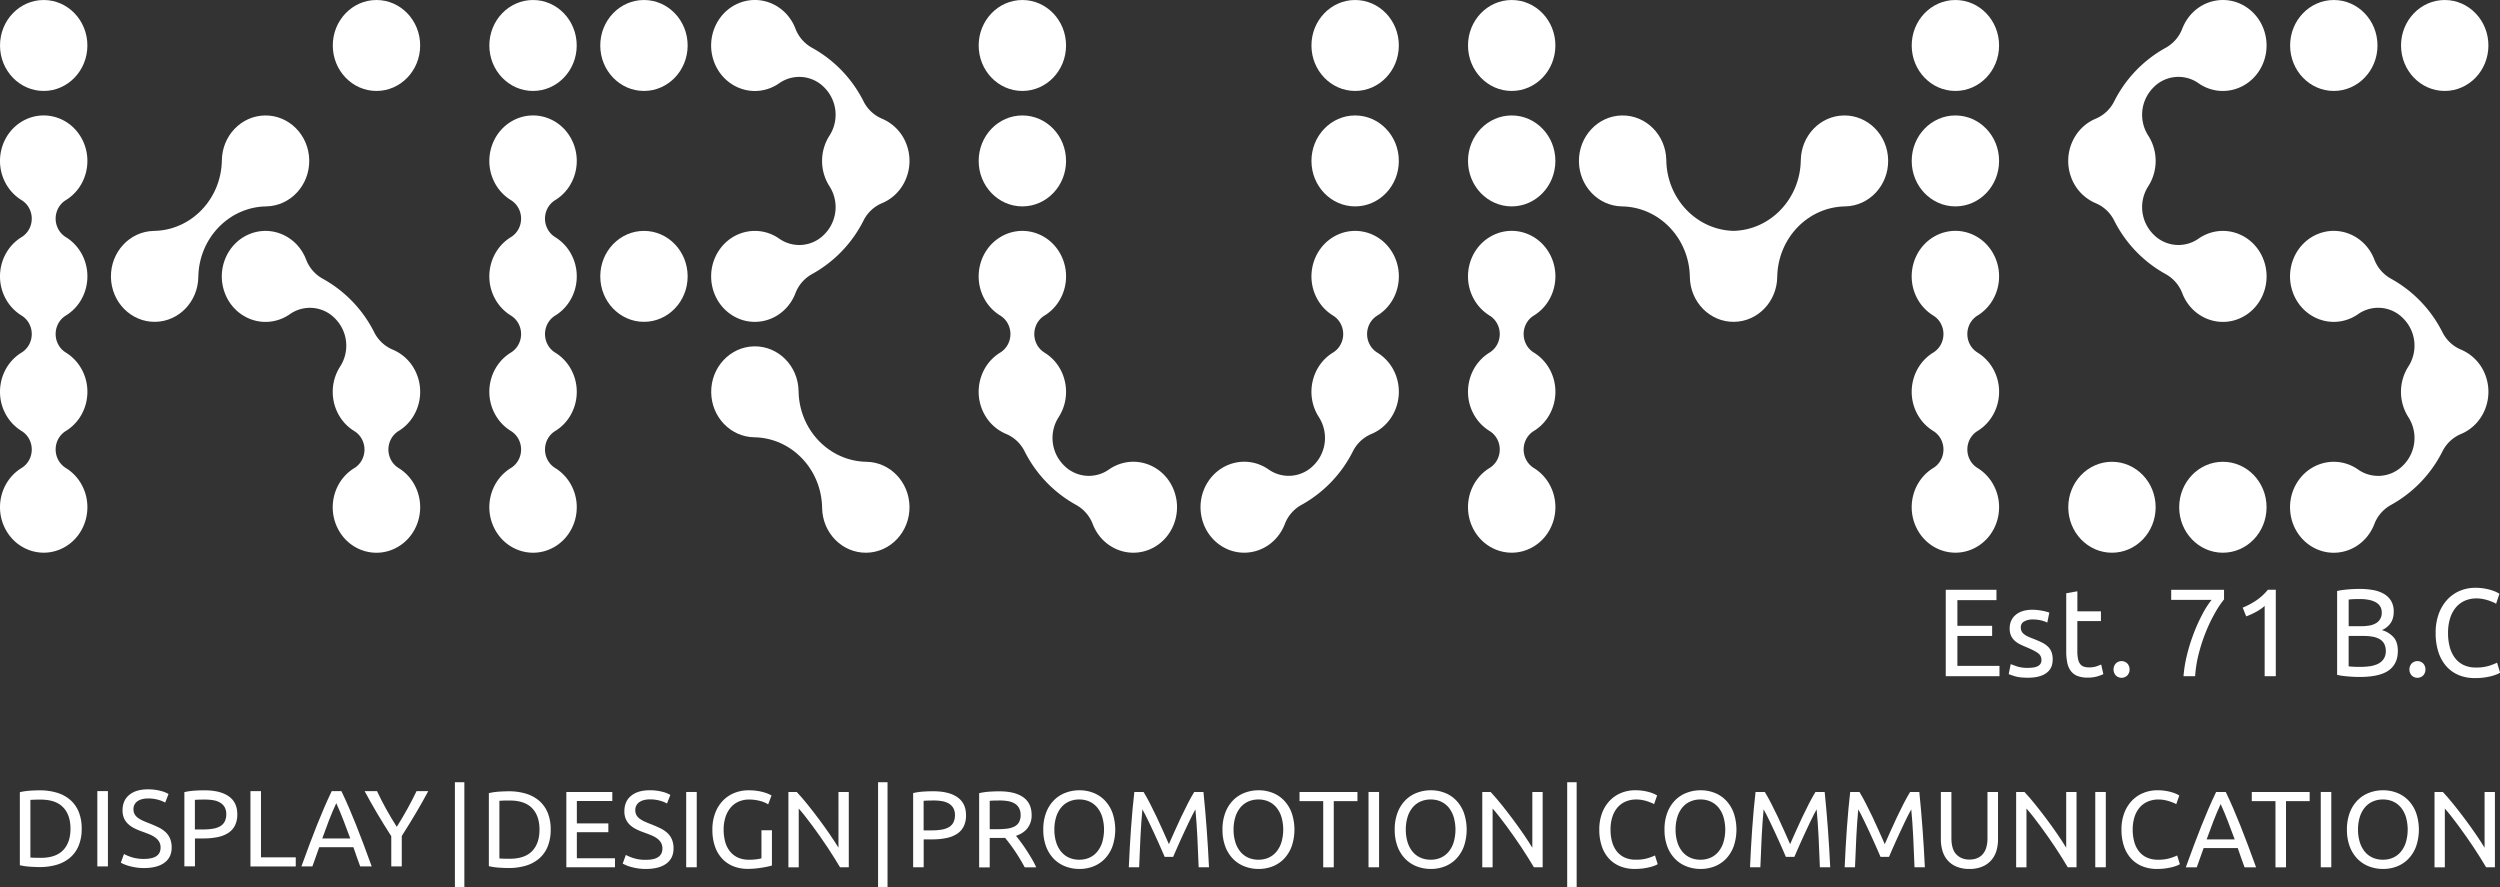 <svg id="Layer_1" data-name="Layer 1" xmlns="http://www.w3.org/2000/svg" viewBox="0 0 3001.48 1065.44"><rect x="0" y="0" width="3001.48" height="1065.44" fill="#333333" stroke="none"/><defs><style>.cls-1{fill:#fff;}</style></defs><title>KRUMS Logo Final Black</title><path class="cls-1" d="M2288.11,216.78c-28.35.45-51.23,24.26-51.66,53.76-0.67,46.24-36.3,83.68-80.73,84.82-44.42-1.14-80.06-38.58-80.73-84.82-0.44-30.15-24.27-54.21-53.24-53.76s-52.09,25.26-51.66,55.41c0.43,29.5,23.31,53.31,51.66,53.76,44.74,0.7,80.84,38.28,81.52,84.84,0.44,30.15,24.27,54.21,53.24,53.76,28.35-.45,51.23-24.26,51.66-53.76,0.68-46.56,36.78-84.14,81.52-84.84,29-.46,52.09-25.26,51.66-55.41S2317.07,216.32,2288.11,216.78Z" transform="translate(-74.44 -78.16)"/><path class="cls-1" d="M553,595.63c25-15.27,33.34-48.72,18.66-74.72a53.11,53.11,0,0,0-25.76-23,43.79,43.79,0,0,1-22.16-20.78,150.6,150.6,0,0,0-61.82-64.34,44.31,44.31,0,0,1-20-23.06c-10.75-28-41.28-41.62-68.18-30.43s-40,43-29.24,71,41.28,41.62,68.18,30.43a51.75,51.75,0,0,0,9.78-5.38,41.87,41.87,0,0,1,54.4,5.36l0.83,0.86a46.27,46.27,0,0,1,5.15,56.62c-16.16,25-9.76,58.94,14.28,75.76l2.69,1.76a25.3,25.3,0,0,1,8.81,9.17c6.93,12.28,3,28.07-8.81,35.28-25,15.27-33.34,48.72-18.66,74.72S528,749.5,553,734.23s33.34-48.72,18.66-74.72A53.57,53.57,0,0,0,553,640.09a25.3,25.3,0,0,1-8.81-9.17C537.26,618.64,541.2,602.84,553,595.63Z" transform="translate(-74.44 -78.16)"/><path class="cls-1" d="M1728,501.49a25.29,25.29,0,0,1-8.81-9.17c-6.93-12.28-3-28.07,8.81-35.28,25-15.27,33.33-48.72,18.66-74.72s-46.82-34.69-71.8-19.42-33.34,48.72-18.66,74.72A53.58,53.58,0,0,0,1674.85,457a25.3,25.3,0,0,1,8.81,9.17c6.93,12.28,3,28.07-8.81,35.28-25,15.27-33.34,48.72-18.66,74.72l1.69,2.8a46.27,46.27,0,0,1-5.15,56.62l-0.83.86a41.87,41.87,0,0,1-54.4,5.36c-24-16.82-56.64-10.16-72.79,14.86s-9.76,58.94,14.28,75.76,56.64,10.16,72.79-14.86a55.4,55.4,0,0,0,5.17-10.18,44.31,44.31,0,0,1,20-23.06A150.6,150.6,0,0,0,1698.73,620a43.78,43.78,0,0,1,22.16-20.78c26.9-11.19,40-43,29.24-71A54,54,0,0,0,1728,501.49Z" transform="translate(-74.44 -78.16)"/><path class="cls-1" d="M1415.59,636.47a51.79,51.79,0,0,0-9.79,5.38,41.87,41.87,0,0,1-54.4-5.36l-0.83-.86a46.27,46.27,0,0,1-5.15-56.62c16.16-25,9.76-58.94-14.28-75.76l-2.69-1.76a25.29,25.29,0,0,1-8.81-9.17c-6.93-12.28-3-28.07,8.81-35.28,25-15.27,33.33-48.72,18.66-74.72s-46.82-34.69-71.8-19.42-33.34,48.72-18.66,74.72A53.58,53.58,0,0,0,1275.32,457a25.3,25.3,0,0,1,8.81,9.17c6.93,12.28,3,28.07-8.81,35.28-25,15.27-33.34,48.72-18.66,74.72a53.11,53.11,0,0,0,25.76,23A43.79,43.79,0,0,1,1304.57,620a150.6,150.6,0,0,0,61.82,64.34,44.31,44.31,0,0,1,20,23.06c10.75,28,41.28,41.62,68.18,30.43s40-43,29.24-71S1442.49,625.28,1415.59,636.47Z" transform="translate(-74.44 -78.16)"/><path class="cls-1" d="M2448.64,457c25-15.27,33.34-48.72,18.66-74.72s-46.82-34.69-71.8-19.42-33.34,48.72-18.66,74.72A53.57,53.57,0,0,0,2395.51,457a25.3,25.3,0,0,1,8.81,9.17c6.93,12.28,3,28.07-8.81,35.28-25,15.27-33.34,48.72-18.66,74.72a53.57,53.57,0,0,0,18.66,19.42,25.3,25.3,0,0,1,8.81,9.17c6.93,12.28,3,28.07-8.81,35.28-25,15.27-33.34,48.72-18.66,74.72s46.82,34.69,71.8,19.42,33.34-48.72,18.66-74.72a53.57,53.57,0,0,0-18.66-19.42,25.3,25.3,0,0,1-8.81-9.17c-6.93-12.28-3-28.07,8.81-35.28,25-15.27,33.34-48.72,18.66-74.72a53.58,53.58,0,0,0-18.66-19.42,25.3,25.3,0,0,1-8.81-9.17C2432.9,480,2436.85,464.24,2448.64,457Z" transform="translate(-74.44 -78.16)"/><path class="cls-1" d="M1915.94,457c25-15.27,33.34-48.72,18.66-74.72s-46.82-34.69-71.8-19.42-33.34,48.72-18.66,74.72A53.57,53.57,0,0,0,1862.81,457a25.3,25.3,0,0,1,8.81,9.17c6.93,12.28,3,28.07-8.81,35.28-25,15.27-33.34,48.72-18.66,74.72a53.56,53.56,0,0,0,18.66,19.42,25.3,25.3,0,0,1,8.81,9.17c6.93,12.28,3,28.07-8.81,35.28-25,15.27-33.34,48.72-18.66,74.72s46.82,34.69,71.8,19.42,33.34-48.72,18.66-74.72a53.57,53.57,0,0,0-18.66-19.42,25.31,25.31,0,0,1-8.81-9.17c-6.93-12.28-3-28.07,8.81-35.28,25-15.27,33.34-48.72,18.66-74.72a53.57,53.57,0,0,0-18.66-19.42,25.31,25.31,0,0,1-8.81-9.17C1900.2,480,1904.14,464.24,1915.94,457Z" transform="translate(-74.44 -78.16)"/><path class="cls-1" d="M153.47,318.44c25-15.27,33.33-48.72,18.66-74.72s-46.82-34.69-71.8-19.42S67,273,81.68,299a53.57,53.57,0,0,0,18.66,19.42,25.29,25.29,0,0,1,8.81,9.17c6.93,12.28,3,28.07-8.81,35.28-25,15.27-33.34,48.72-18.66,74.72A53.58,53.58,0,0,0,100.34,457a25.29,25.29,0,0,1,8.81,9.17c6.93,12.28,3,28.07-8.81,35.28-25,15.27-33.34,48.72-18.66,74.72a53.57,53.57,0,0,0,18.66,19.42,25.3,25.3,0,0,1,8.81,9.17c6.93,12.28,3,28.07-8.81,35.28-25,15.27-33.34,48.72-18.66,74.72s46.82,34.69,71.8,19.42,33.33-48.72,18.66-74.72a53.57,53.57,0,0,0-18.66-19.42,25.3,25.3,0,0,1-8.81-9.17c-6.93-12.28-3-28.07,8.81-35.28,25-15.27,33.33-48.72,18.66-74.72a53.58,53.58,0,0,0-18.66-19.42,25.29,25.29,0,0,1-8.81-9.17c-6.93-12.28-3-28.07,8.81-35.28,25-15.27,33.33-48.72,18.66-74.72a53.58,53.58,0,0,0-18.66-19.42,25.29,25.29,0,0,1-8.81-9.17C137.73,341.44,141.68,325.65,153.47,318.44Z" transform="translate(-74.44 -78.16)"/><path class="cls-1" d="M3058.27,528.3A53.57,53.57,0,0,0,3029,497.87a43.79,43.79,0,0,1-22.16-20.78,150.6,150.6,0,0,0-61.82-64.34,44.31,44.31,0,0,1-20-23.06c-10.75-28-41.28-41.62-68.18-30.43s-40,43-29.24,71,41.28,41.62,68.18,30.43a51.75,51.75,0,0,0,9.78-5.38,41.87,41.87,0,0,1,54.4,5.36l0.83,0.86a46.27,46.27,0,0,1,5.15,56.62,56.44,56.44,0,0,0,0,60.89,46.27,46.27,0,0,1-5.15,56.62l-0.83.86a41.87,41.87,0,0,1-54.4,5.36c-24-16.82-56.64-10.16-72.79,14.86s-9.76,58.94,14.28,75.76,56.64,10.16,72.79-14.86a55.4,55.4,0,0,0,5.17-10.18,44.31,44.31,0,0,1,20-23.06A150.6,150.6,0,0,0,3006.88,620,43.78,43.78,0,0,1,3029,599.25C3055.94,588.06,3069,556.29,3058.27,528.3Z" transform="translate(-74.44 -78.16)"/><path class="cls-1" d="M2659.56,183.44a41.87,41.87,0,0,1,54.4-5.36c24,16.82,56.64,10.16,72.79-14.86s9.76-58.94-14.28-75.76-56.64-10.16-72.79,14.86a55.4,55.4,0,0,0-5.17,10.18,44.31,44.31,0,0,1-20,23.06,150.6,150.6,0,0,0-61.82,64.34,43.78,43.78,0,0,1-22.16,20.78c-26.9,11.19-40,43-29.24,71a53.57,53.57,0,0,0,29.24,30.43,43.79,43.79,0,0,1,22.16,20.78,150.6,150.6,0,0,0,61.82,64.34,44.31,44.31,0,0,1,20,23.06c10.75,28,41.28,41.62,68.18,30.43s40-43,29.24-71-41.28-41.62-68.18-30.43a51.77,51.77,0,0,0-9.78,5.38,41.87,41.87,0,0,1-54.4-5.36l-0.83-.86a46.27,46.27,0,0,1-5.15-56.62,56.44,56.44,0,0,0,0-60.89,46.27,46.27,0,0,1,5.15-56.62Z" transform="translate(-74.44 -78.16)"/><path class="cls-1" d="M1114.72,632.58c-44.74-.7-80.84-38.28-81.52-84.84-0.44-30.15-24.27-54.21-53.24-53.76s-52.09,25.26-51.66,55.41c0.43,29.5,23.31,53.31,51.66,53.76,44.74,0.7,80.84,38.28,81.52,84.84,0.44,30.15,24.27,54.21,53.24,53.76s52.09-25.26,51.66-55.41C1165.94,656.83,1143.06,633,1114.72,632.58Z" transform="translate(-74.44 -78.16)"/><path class="cls-1" d="M741,318.44c25-15.27,33.34-48.72,18.66-74.72s-46.82-34.69-71.8-19.42S654.49,273,669.17,299a53.57,53.57,0,0,0,18.66,19.42,25.3,25.3,0,0,1,8.81,9.17c6.93,12.28,3,28.07-8.81,35.28-25,15.27-33.34,48.72-18.66,74.72A53.58,53.58,0,0,0,687.83,457a25.3,25.3,0,0,1,8.81,9.17c6.93,12.28,3,28.07-8.81,35.28-25,15.27-33.34,48.72-18.66,74.72a53.57,53.57,0,0,0,18.66,19.42,25.3,25.3,0,0,1,8.81,9.17c6.93,12.28,3,28.07-8.81,35.28-25,15.27-33.34,48.72-18.66,74.72S716,749.5,741,734.23s33.34-48.72,18.66-74.72A53.57,53.57,0,0,0,741,640.09a25.3,25.3,0,0,1-8.81-9.17c-6.93-12.28-3-28.07,8.81-35.28,25-15.27,33.34-48.72,18.66-74.72A53.57,53.57,0,0,0,741,501.49a25.3,25.3,0,0,1-8.81-9.17c-6.93-12.28-3-28.07,8.81-35.28,25-15.27,33.34-48.72,18.66-74.72A53.57,53.57,0,0,0,741,362.89a25.3,25.3,0,0,1-8.81-9.17C725.22,341.44,729.16,325.65,741,318.44Z" transform="translate(-74.44 -78.16)"/><path class="cls-1" d="M1133.39,220.67a43.78,43.78,0,0,1-22.16-20.78,150.6,150.6,0,0,0-61.82-64.34,44.31,44.31,0,0,1-20-23.06c-10.75-28-41.28-41.62-68.18-30.43s-40,43-29.24,71,41.28,41.62,68.18,30.43a51.77,51.77,0,0,0,9.78-5.38,41.87,41.87,0,0,1,54.4,5.36l0.83,0.86a46.27,46.27,0,0,1,5.15,56.62,56.44,56.44,0,0,0,0,60.89,46.27,46.27,0,0,1-5.15,56.62l-0.83.86a41.87,41.87,0,0,1-54.4,5.36c-24-16.82-56.64-10.16-72.79,14.86s-9.76,58.94,14.28,75.76,56.64,10.16,72.79-14.86a55.39,55.39,0,0,0,5.17-10.18,44.31,44.31,0,0,1,20-23.06,150.59,150.59,0,0,0,61.82-64.34,43.78,43.78,0,0,1,22.16-20.78c26.9-11.19,40-43,29.24-71A53.57,53.57,0,0,0,1133.39,220.67Z" transform="translate(-74.44 -78.16)"/><path class="cls-1" d="M445.71,270.54c-0.44-30.15-24.27-54.21-53.24-53.76-28.35.45-51.23,24.26-51.66,53.76-0.68,46.56-36.78,84.14-81.52,84.84-29,.46-52.09,25.26-51.66,55.41s24.27,54.21,53.24,53.76c28.35-.45,51.23-24.26,51.66-53.76,0.68-46.56,36.78-84.14,81.52-84.84C423,325.49,446.14,300.69,445.71,270.54Z" transform="translate(-74.44 -78.16)"/><ellipse class="cls-1" cx="2535.6" cy="609" rx="52.45" ry="54.59"/><ellipse class="cls-1" cx="2801.95" cy="54.6" rx="52.45" ry="54.59"/><ellipse class="cls-1" cx="773.13" cy="54.6" rx="52.45" ry="54.59"/><ellipse class="cls-1" cx="1814.93" cy="193.2" rx="52.45" ry="54.59"/><ellipse class="cls-1" cx="1227.44" cy="193.2" rx="52.45" ry="54.59"/><ellipse class="cls-1" cx="1814.93" cy="54.6" rx="52.45" ry="54.59"/><ellipse class="cls-1" cx="639.95" cy="54.6" rx="52.45" ry="54.59"/><ellipse class="cls-1" cx="1227.44" cy="54.6" rx="52.45" ry="54.59"/><ellipse class="cls-1" cx="52.46" cy="54.6" rx="52.45" ry="54.59"/><ellipse class="cls-1" cx="1626.97" cy="54.6" rx="52.45" ry="54.59"/><ellipse class="cls-1" cx="2347.63" cy="54.6" rx="52.45" ry="54.59"/><ellipse class="cls-1" cx="1626.97" cy="193.2" rx="52.45" ry="54.59"/><ellipse class="cls-1" cx="2347.63" cy="193.2" rx="52.45" ry="54.59"/><ellipse class="cls-1" cx="451.99" cy="54.6" rx="52.45" ry="54.59"/><ellipse class="cls-1" cx="773.13" cy="331.8" rx="52.45" ry="54.59"/><ellipse class="cls-1" cx="2935.12" cy="54.6" rx="52.45" ry="54.59"/><ellipse class="cls-1" cx="2668.77" cy="609" rx="52.45" ry="54.59"/><path class="cls-1" d="M2410.5,890V786.25h60.86v12.43h-46.9v30.84h41.72v12.14h-41.72v35.94H2475V890H2410.5Z" transform="translate(-74.44 -78.16)"/><path class="cls-1" d="M2509.2,880q8.21,0,12.16-2.25a7.66,7.66,0,0,0,4-7.18,9.64,9.64,0,0,0-3.89-8.08c-2.59-2-6.85-4.24-12.8-6.74-2.88-1.21-5.63-2.41-8.27-3.67a28.55,28.55,0,0,1-6.84-4.41,19.22,19.22,0,0,1-4.6-6.14,20.3,20.3,0,0,1-1.73-8.85q0-10.31,7.34-16.4t20-6.05a56.31,56.31,0,0,1,6.32.37c2.11,0.26,4.08.55,5.9,0.9s3.43,0.73,4.82,1.13,2.47,0.75,3.24,1l-2.45,12a34.51,34.51,0,0,0-6.76-2.47,42.38,42.38,0,0,0-11.08-1.26,19.75,19.75,0,0,0-9.79,2.32,7.72,7.72,0,0,0-4.17,7.26,10.3,10.3,0,0,0,.93,4.5,10.14,10.14,0,0,0,2.88,3.51,22.86,22.86,0,0,0,4.82,2.92q2.88,1.34,6.91,2.85,5.32,2.08,9.5,4.11a29.94,29.94,0,0,1,7.12,4.72,18,18,0,0,1,4.53,6.51,24.43,24.43,0,0,1,1.58,9.36q0,10.78-7.7,16.32t-21.94,5.54q-9.93,0-15.54-1.72a79.6,79.6,0,0,1-7.62-2.61l2.44-12c1.54,0.6,4,1.5,7.34,2.71A41.08,41.08,0,0,0,2509.2,880Z" transform="translate(-74.44 -78.16)"/><path class="cls-1" d="M2568.47,812.15h28.34v11.68h-28.34v35.94a45,45,0,0,0,.87,9.67,14.61,14.61,0,0,0,2.59,6,9.23,9.23,0,0,0,4.31,3.07,18.32,18.32,0,0,0,6,.9A27.41,27.41,0,0,0,2592,878q3.67-1.43,5.11-2l2.59,11.53a48.44,48.44,0,0,1-7,2.61,38.86,38.86,0,0,1-11.52,1.57,33.92,33.92,0,0,1-12.58-2,18.55,18.55,0,0,1-8-6.07,24.84,24.84,0,0,1-4.24-10,67.81,67.81,0,0,1-1.22-13.71V790.44l13.38-2.39v24.11Z" transform="translate(-74.44 -78.16)"/><path class="cls-1" d="M2631.21,881.94a10.45,10.45,0,0,1-2.59,7,9.83,9.83,0,0,1-14.1,0,10.87,10.87,0,0,1,0-14.07,9.79,9.79,0,0,1,14.1,0A10.38,10.38,0,0,1,2631.21,881.94Z" transform="translate(-74.44 -78.16)"/><path class="cls-1" d="M2695.95,890a152.82,152.82,0,0,1,4.1-25.22,218.16,218.16,0,0,1,8-25.75,203.49,203.49,0,0,1,10.44-23.21,108.56,108.56,0,0,1,11.15-17.46h-48.48V786.25h63.44v11.53a114,114,0,0,0-10.5,15.65,189.38,189.38,0,0,0-10.87,22.3,207.19,207.19,0,0,0-8.77,26.36A145.32,145.32,0,0,0,2709.9,890h-14Z" transform="translate(-74.44 -78.16)"/><path class="cls-1" d="M2767,807.66a88.61,88.61,0,0,0,16-8.44,66.67,66.67,0,0,0,14.24-13h9.5V890h-13.38V805.57a38.54,38.54,0,0,1-4.24,3.44,57.28,57.28,0,0,1-5.47,3.45c-2,1.1-4,2.14-6.19,3.14s-4.24,1.85-6.25,2.54Z" transform="translate(-74.44 -78.16)"/><path class="cls-1" d="M2907.3,890.91c-2,0-4.19-.05-6.54-0.15s-4.71-.26-7.06-0.46-4.68-.44-7-0.75a51.54,51.54,0,0,1-6.33-1.19V787.75a55.08,55.08,0,0,1,6.33-1.21c2.29-.29,4.62-0.55,7-0.75s4.68-.35,7-0.44,4.46-.15,6.47-0.15a92.45,92.45,0,0,1,16.19,1.33,39.9,39.9,0,0,1,13.1,4.57,24.23,24.23,0,0,1,8.7,8.46,24.49,24.49,0,0,1,3.17,12.89q0,8.53-3.89,14a23.36,23.36,0,0,1-10.35,8.17,29.84,29.84,0,0,1,14,8.54q5.18,5.84,5.18,16.47,0,15.57-11,23.43T2907.3,890.91ZM2894.2,830h14.68a61.55,61.55,0,0,0,9.78-.75,23.25,23.25,0,0,0,8-2.69,13.87,13.87,0,0,0,7.27-13,13.5,13.5,0,0,0-2-7.57,14.68,14.68,0,0,0-5.54-4.94,29.51,29.51,0,0,0-8.27-2.78,55.42,55.42,0,0,0-10.07-.9c-3.56,0-6.33.05-8.35,0.15s-3.83.26-5.47,0.46v32Zm0,11.68v36.54c1.06,0.09,2.3.2,3.75,0.29,1.24,0.11,2.71.18,4.39,0.24s3.62,0.07,5.82.07a79.87,79.87,0,0,0,11.73-.82,32.32,32.32,0,0,0,9.71-2.92,17.3,17.3,0,0,0,6.69-5.85,16.48,16.48,0,0,0,2.52-9.43,18.27,18.27,0,0,0-1.87-8.61,14.28,14.28,0,0,0-5.4-5.61,25.57,25.57,0,0,0-8.41-3,60.48,60.48,0,0,0-10.94-.9h-18Z" transform="translate(-74.44 -78.16)"/><path class="cls-1" d="M2986.43,881.94a10.45,10.45,0,0,1-2.59,7,9.83,9.83,0,0,1-14.1,0,10.87,10.87,0,0,1,0-14.07,9.79,9.79,0,0,1,14.1,0A10.38,10.38,0,0,1,2986.43,881.94Z" transform="translate(-74.44 -78.16)"/><path class="cls-1" d="M3045.56,892.27a49.38,49.38,0,0,1-19.14-3.6,40.7,40.7,0,0,1-14.81-10.47,47.72,47.72,0,0,1-9.57-17,72.73,72.73,0,0,1-3.38-23.14,65.18,65.18,0,0,1,3.81-23.12,50.41,50.41,0,0,1,10.29-17,43.69,43.69,0,0,1,15.11-10.49,47.45,47.45,0,0,1,18.42-3.58,62.55,62.55,0,0,1,11.15.9,65.87,65.87,0,0,1,8.64,2.1,38.65,38.65,0,0,1,6,2.39,34.17,34.17,0,0,1,3.16,1.79l-4,12a22.9,22.9,0,0,0-3.75-1.94c-1.63-.69-3.47-1.39-5.54-2.1a50,50,0,0,0-6.76-1.72,40.22,40.22,0,0,0-7.41-.68,34.3,34.3,0,0,0-14.24,2.85,29.67,29.67,0,0,0-10.79,8.23,38,38,0,0,0-6.84,13.11,58.82,58.82,0,0,0-2.37,17.29,64.16,64.16,0,0,0,2.08,16.93,37.47,37.47,0,0,0,6.26,13.11,28.33,28.33,0,0,0,10.43,8.46,33.55,33.55,0,0,0,14.6,3,51.79,51.79,0,0,0,16-2.1,69.92,69.92,0,0,0,9.5-3.75l3.6,12a19.23,19.23,0,0,1-3.6,1.88,49.56,49.56,0,0,1-6.47,2.18,77.61,77.61,0,0,1-9.07,1.79A79.45,79.45,0,0,1,3045.56,892.27Z" transform="translate(-74.44 -78.16)"/><path class="cls-1" d="M172.51,1073.09a52.45,52.45,0,0,1-3.65,20.42,37.77,37.77,0,0,1-10.31,14.35,43.7,43.7,0,0,1-15.92,8.49,70.29,70.29,0,0,1-20.35,2.8q-5.48,0-12.07-.46a72,72,0,0,1-11.94-1.76v-87.68a72,72,0,0,1,11.94-1.76q6.58-.46,12.07-0.46a70.29,70.29,0,0,1,20.35,2.8,43.7,43.7,0,0,1,15.92,8.49,37.77,37.77,0,0,1,10.31,14.35A52.45,52.45,0,0,1,172.51,1073.09Zm-49.19,35q18,0,26.88-9.2t8.87-25.76q0-16.57-8.87-25.76t-26.88-9.2q-5.35,0-8.28.13c-2,.09-3.33.18-4.11,0.25v69.16c0.78,0.08,2.15.17,4.11,0.25S119.76,1108,123.33,1108Z" transform="translate(-74.44 -78.16)"/><path class="cls-1" d="M191.3,1027.95H204v90.41H191.3v-90.41Z" transform="translate(-74.44 -78.16)"/><path class="cls-1" d="M247.4,1109.36q19.83,0,19.83-13.57a13.56,13.56,0,0,0-1.76-7.11,17.1,17.1,0,0,0-4.76-5.1,33.69,33.69,0,0,0-6.85-3.72q-3.85-1.55-8.15-3.12a85,85,0,0,1-9.39-3.85,32.89,32.89,0,0,1-7.7-5.1,21.51,21.51,0,0,1-5.15-7,22.91,22.91,0,0,1-1.89-9.78q0-11.87,8.08-18.52t22.31-6.65a59,59,0,0,1,14.94,1.76,34.25,34.25,0,0,1,9.85,3.85l-4,10.31a36.62,36.62,0,0,0-8.15-3.33,44,44,0,0,0-12.59-1.63,27.91,27.91,0,0,0-6.78.79,17.43,17.43,0,0,0-5.48,2.34,11.6,11.6,0,0,0-3.71,4,11.3,11.3,0,0,0-1.37,5.68,12,12,0,0,0,1.43,6.13,14.08,14.08,0,0,0,4,4.37,33.87,33.87,0,0,0,6.06,3.45q3.46,1.57,7.63,3.13,5.87,2.35,10.77,4.7A35.39,35.39,0,0,1,273,1077a22.62,22.62,0,0,1,5.54,7.76,27.27,27.27,0,0,1,2,10.89q0,11.89-8.67,18.27t-24.46,6.4a63.66,63.66,0,0,1-9.85-.71,71.89,71.89,0,0,1-8-1.71,46.4,46.4,0,0,1-6.07-2.08c-1.69-.74-3-1.38-4-1.9l3.78-10.43a56.39,56.39,0,0,0,9.13,3.78A47,47,0,0,0,247.4,1109.36Z" transform="translate(-74.44 -78.16)"/><path class="cls-1" d="M319.81,1027q19,0,29.28,7.25t10.24,21.58a29.39,29.39,0,0,1-2.8,13.38,23,23,0,0,1-8.09,9,37,37,0,0,1-12.85,5,84.71,84.71,0,0,1-17.09,1.57h-10v33.52H295.8v-89.11a72,72,0,0,1,11.94-1.76Q314.32,1027,319.81,1027Zm1,11.1q-8.08,0-12.39.38V1074H318a72.7,72.7,0,0,0,11.74-.85,26.35,26.35,0,0,0,8.8-2.87,14.19,14.19,0,0,0,5.55-5.54,18.42,18.42,0,0,0,2-9,16.67,16.67,0,0,0-2-8.61,15.3,15.3,0,0,0-5.48-5.41,23.57,23.57,0,0,0-8-2.8A57.09,57.09,0,0,0,320.85,1038.13Z" transform="translate(-74.44 -78.16)"/><path class="cls-1" d="M429.53,1107.4v11h-54.4v-90.41h12.66v79.45h41.74Z" transform="translate(-74.44 -78.16)"/><path class="cls-1" d="M506.89,1118.36q-2.23-5.87-4.18-11.54t-4-11.54h-41l-8.22,23.09H436.31q5.22-14.35,9.78-26.55t8.94-23.15q4.37-11,8.68-20.95t9-19.76h11.61q4.7,9.78,9,19.76t8.68,20.95q4.37,11,8.93,23.15t9.78,26.55H506.89ZM495,1084.84q-4.18-11.35-8.29-22t-8.54-20.41q-4.57,9.78-8.68,20.41t-8.15,22H495Z" transform="translate(-74.44 -78.16)"/><path class="cls-1" d="M544.2,1118.36V1082.1q-9-14-17-27.53t-15-26.62h14.87q4.95,10.7,11.08,21.72t12.66,21.2q6.39-10.19,12.52-21.2t11.22-21.72h14.09q-7,13.05-15,26.55t-16.83,27.33v36.53H544.2Z" transform="translate(-74.44 -78.16)"/><path class="cls-1" d="M620.59,1017.3h11.35v126.3H620.59V1017.3Z" transform="translate(-74.44 -78.16)"/><path class="cls-1" d="M735.59,1074.18a52.45,52.45,0,0,1-3.65,20.42A37.77,37.77,0,0,1,721.64,1109a43.7,43.7,0,0,1-15.92,8.49,70.29,70.29,0,0,1-20.35,2.8q-5.48,0-12.07-.46a72,72,0,0,1-11.94-1.76v-87.68a72,72,0,0,1,11.94-1.76q6.58-.46,12.07-0.46a70.29,70.29,0,0,1,20.35,2.8,43.7,43.7,0,0,1,15.92,8.49,37.77,37.77,0,0,1,10.31,14.35A52.45,52.45,0,0,1,735.59,1074.18Zm-49.19,35q18,0,26.88-9.2t8.87-25.76q0-16.57-8.87-25.76t-26.88-9.2q-5.35,0-8.28.13c-2,.09-3.33.18-4.11,0.25v69.16c0.78,0.08,2.15.17,4.11,0.25S682.84,1109.15,686.41,1109.15Z" transform="translate(-74.44 -78.16)"/><path class="cls-1" d="M754.38,1119.45V1029h55.19v10.83H767v26.87h37.83v10.57H767v31.3h45.79v10.83H754.38Z" transform="translate(-74.44 -78.16)"/><path class="cls-1" d="M849.89,1110.46q19.83,0,19.83-13.57a13.56,13.56,0,0,0-1.76-7.11,17.1,17.1,0,0,0-4.76-5.1,33.69,33.69,0,0,0-6.85-3.72q-3.85-1.55-8.15-3.12a85,85,0,0,1-9.39-3.85,32.89,32.89,0,0,1-7.7-5.1,21.51,21.51,0,0,1-5.15-7,22.91,22.91,0,0,1-1.89-9.78q0-11.87,8.08-18.52t22.31-6.65a59,59,0,0,1,14.94,1.76,34.25,34.25,0,0,1,9.85,3.85l-4,10.31a36.62,36.62,0,0,0-8.15-3.33,44,44,0,0,0-12.59-1.63,27.91,27.91,0,0,0-6.78.79,17.43,17.43,0,0,0-5.48,2.34,11.6,11.6,0,0,0-3.71,4,11.3,11.3,0,0,0-1.37,5.68,12,12,0,0,0,1.43,6.13,14.08,14.08,0,0,0,4,4.37,33.87,33.87,0,0,0,6.06,3.45q3.46,1.57,7.63,3.13,5.87,2.35,10.77,4.7a35.39,35.39,0,0,1,8.48,5.61,22.62,22.62,0,0,1,5.54,7.76,27.27,27.27,0,0,1,2,10.89q0,11.89-8.67,18.27t-24.46,6.4a63.66,63.66,0,0,1-9.85-.71,71.89,71.89,0,0,1-8-1.71,46.4,46.4,0,0,1-6.07-2.08c-1.69-.74-3-1.38-4-1.9l3.78-10.43a56.39,56.39,0,0,0,9.13,3.78A47,47,0,0,0,849.89,1110.46Z" transform="translate(-74.44 -78.16)"/><path class="cls-1" d="M898.28,1029h12.66v90.41H898.28V1029Z" transform="translate(-74.44 -78.16)"/><path class="cls-1" d="M988.56,1075h12.66v42.27a45,45,0,0,1-4.5,1.17q-2.93.67-6.78,1.31t-8.42,1.11a92.59,92.59,0,0,1-9.26.46,46.33,46.33,0,0,1-17.35-3.13,36.94,36.94,0,0,1-13.44-9.14,41.31,41.31,0,0,1-8.68-14.74,60.53,60.53,0,0,1-3.06-20.09,54.83,54.83,0,0,1,3.46-20.16,43.51,43.51,0,0,1,9.33-14.8,39.28,39.28,0,0,1,13.77-9.14,45.33,45.33,0,0,1,16.89-3.13,67.68,67.68,0,0,1,10.89.79,60.14,60.14,0,0,1,8.15,1.82,39.7,39.7,0,0,1,5.54,2.09,25.8,25.8,0,0,1,2.94,1.57l-4,10.56a34.27,34.27,0,0,0-10-4.12,50.69,50.69,0,0,0-12.79-1.63,31,31,0,0,0-12.59,2.48,26.3,26.3,0,0,0-9.66,7.17,34,34,0,0,0-6.2,11.42,48,48,0,0,0-2.22,15.07,53.81,53.81,0,0,0,1.89,14.74,31.69,31.69,0,0,0,5.74,11.42,26.17,26.17,0,0,0,9.52,7.38,31.88,31.88,0,0,0,13.38,2.6,62.62,62.62,0,0,0,9.33-.59,40.17,40.17,0,0,0,5.54-1.11V1075Z" transform="translate(-74.44 -78.16)"/><path class="cls-1" d="M1083,1119.45q-2.87-4.82-6.59-10.83t-8-12.46q-4.31-6.46-8.94-13.11t-9.2-12.84q-4.57-6.21-8.87-11.68t-8-9.66v70.58H1021V1029h10q6.13,6.52,13.11,15.2t13.83,17.88q6.85,9.19,12.92,18.07t10.24,15.79V1029h12.39v90.41H1083Z" transform="translate(-74.44 -78.16)"/><path class="cls-1" d="M1128.68,1017.3H1140v126.3h-11.35V1017.3Z" transform="translate(-74.44 -78.16)"/><path class="cls-1" d="M1194.72,1028.13q19,0,29.28,7.25t10.24,21.58a29.39,29.39,0,0,1-2.8,13.38,23,23,0,0,1-8.09,9,37,37,0,0,1-12.85,5,84.71,84.71,0,0,1-17.09,1.57h-10v33.52h-12.66v-89.11a72,72,0,0,1,11.94-1.76Q1189.23,1028.13,1194.72,1028.13Zm1,11.1q-8.08,0-12.39.38v35.5h9.52a72.7,72.7,0,0,0,11.74-.85,26.35,26.35,0,0,0,8.8-2.87,14.19,14.19,0,0,0,5.55-5.54,18.42,18.42,0,0,0,2-9,16.67,16.67,0,0,0-2-8.61,15.3,15.3,0,0,0-5.48-5.41,23.57,23.57,0,0,0-8-2.8A57.09,57.09,0,0,0,1195.76,1039.22Z" transform="translate(-74.44 -78.16)"/><path class="cls-1" d="M1294.26,1081.63q2.08,2.6,5.28,6.84t6.59,9.4q3.39,5.14,6.71,10.75a107.69,107.69,0,0,1,5.68,10.83H1304.7q-2.61-4.95-5.67-10t-6.2-9.72q-3.13-4.62-6.2-8.68t-5.54-7c-1.13.09-2.29,0.13-3.46,0.13h-14.94v35.36H1250v-89.11a72,72,0,0,1,11.94-1.76q6.58-.46,12.07-0.46,19,0,29,7.17t10,21.4a25,25,0,0,1-4.76,15.39Q1303.52,1078.5,1294.26,1081.63Zm-19.18-42.4q-8.08,0-12.39.38v34.06h9a95.68,95.68,0,0,0,11.74-.65,26.57,26.57,0,0,0,8.81-2.48,13.21,13.21,0,0,0,5.54-5.15,17.27,17.27,0,0,0,2-8.8,16.76,16.76,0,0,0-2-8.49,14.62,14.62,0,0,0-5.28-5.35,23.3,23.3,0,0,0-7.83-2.74A56,56,0,0,0,1275.08,1039.22Z" transform="translate(-74.44 -78.16)"/><path class="cls-1" d="M1327,1074.18a56.17,56.17,0,0,1,3.46-20.49,42.35,42.35,0,0,1,9.39-14.8,38.78,38.78,0,0,1,13.83-8.93,46.78,46.78,0,0,1,16.77-3,45.36,45.36,0,0,1,16.5,3,38.42,38.42,0,0,1,13.64,8.93,43,43,0,0,1,9.33,14.8,62.4,62.4,0,0,1,0,41,43,43,0,0,1-9.33,14.8,38.42,38.42,0,0,1-13.64,8.93,45.36,45.36,0,0,1-16.5,3,46.78,46.78,0,0,1-16.77-3,38.78,38.78,0,0,1-13.83-8.93,42.35,42.35,0,0,1-9.39-14.8A56.17,56.17,0,0,1,1327,1074.18Zm13.31,0a50.23,50.23,0,0,0,2.08,14.93,33.33,33.33,0,0,0,5.94,11.42,26,26,0,0,0,9.4,7.25,29.55,29.55,0,0,0,12.46,2.54,29.11,29.11,0,0,0,12.39-2.54,26.12,26.12,0,0,0,9.33-7.25,33.32,33.32,0,0,0,5.93-11.42,54.45,54.45,0,0,0,0-29.88,33.56,33.56,0,0,0-5.93-11.42,26.23,26.23,0,0,0-9.33-7.24,29.11,29.11,0,0,0-12.39-2.55,29.56,29.56,0,0,0-12.46,2.55,26.07,26.07,0,0,0-9.4,7.24,33.57,33.57,0,0,0-5.94,11.42A50.38,50.38,0,0,0,1340.32,1074.18Z" transform="translate(-74.44 -78.16)"/><path class="cls-1" d="M1472.74,1106.93q-1.31-3.13-3.46-8t-4.63-10.45q-2.48-5.6-5.29-11.54t-5.28-11.22q-2.48-5.27-4.63-9.45c-1.43-2.78-2.59-4.92-3.46-6.4q-1.43,15.4-2.34,33.34t-1.57,36.2h-12.4q0.53-11.73,1.17-23.67t1.5-23.49q0.85-11.54,1.83-22.5t2.15-20.74h11.08q3.53,5.73,7.57,13.57t8.09,16.37q4,8.54,7.83,17.09c2.52,5.71,4.83,10.89,6.91,15.59,2.09-4.7,4.4-9.89,6.92-15.59s5.13-11.39,7.83-17.09,5.39-11.16,8.08-16.37,5.22-9.75,7.57-13.57h11.09q4.43,43.71,6.65,90.41h-12.39q-0.66-18.25-1.57-36.2t-2.35-33.34c-0.87,1.48-2,3.62-3.45,6.4s-3,5.94-4.63,9.45-3.41,7.27-5.29,11.22-3.63,7.81-5.28,11.54l-4.63,10.45q-2.16,4.82-3.46,8h-10.17Z" transform="translate(-74.44 -78.16)"/><path class="cls-1" d="M1542.15,1074.18a56.17,56.17,0,0,1,3.46-20.49,42.35,42.35,0,0,1,9.39-14.8,38.78,38.78,0,0,1,13.83-8.93,46.78,46.78,0,0,1,16.77-3,45.36,45.36,0,0,1,16.5,3,38.42,38.42,0,0,1,13.64,8.93,43,43,0,0,1,9.33,14.8,62.4,62.4,0,0,1,0,41,43,43,0,0,1-9.33,14.8,38.42,38.42,0,0,1-13.64,8.93,45.36,45.36,0,0,1-16.5,3,46.78,46.78,0,0,1-16.77-3,38.78,38.78,0,0,1-13.83-8.93,42.35,42.35,0,0,1-9.39-14.8A56.17,56.17,0,0,1,1542.15,1074.18Zm13.31,0a50.23,50.23,0,0,0,2.08,14.93,33.33,33.33,0,0,0,5.94,11.42,26,26,0,0,0,9.4,7.25,29.55,29.55,0,0,0,12.46,2.54,29.11,29.11,0,0,0,12.39-2.54,26.12,26.12,0,0,0,9.33-7.25,33.32,33.32,0,0,0,5.93-11.42,54.45,54.45,0,0,0,0-29.88,33.56,33.56,0,0,0-5.93-11.42,26.23,26.23,0,0,0-9.33-7.24,29.11,29.11,0,0,0-12.39-2.55,29.56,29.56,0,0,0-12.46,2.55,26.07,26.07,0,0,0-9.4,7.24,33.57,33.57,0,0,0-5.94,11.42A50.38,50.38,0,0,0,1555.45,1074.18Z" transform="translate(-74.44 -78.16)"/><path class="cls-1" d="M1704.18,1029v11h-28.44v79.45h-12.66V1040h-28.44v-11h69.54Z" transform="translate(-74.44 -78.16)"/><path class="cls-1" d="M1717.48,1029h12.66v90.41h-12.66V1029Z" transform="translate(-74.44 -78.16)"/><path class="cls-1" d="M1748.93,1074.18a56.17,56.17,0,0,1,3.46-20.49,42.35,42.35,0,0,1,9.39-14.8,38.78,38.78,0,0,1,13.83-8.93,46.78,46.78,0,0,1,16.77-3,45.36,45.36,0,0,1,16.5,3,38.42,38.42,0,0,1,13.64,8.93,43,43,0,0,1,9.33,14.8,62.4,62.4,0,0,1,0,41,43,43,0,0,1-9.33,14.8,38.42,38.42,0,0,1-13.64,8.93,45.36,45.36,0,0,1-16.5,3,46.78,46.78,0,0,1-16.77-3,38.78,38.78,0,0,1-13.83-8.93,42.35,42.35,0,0,1-9.39-14.8A56.17,56.17,0,0,1,1748.93,1074.18Zm13.31,0a50.23,50.23,0,0,0,2.08,14.93,33.33,33.33,0,0,0,5.94,11.42,26,26,0,0,0,9.4,7.25,29.55,29.55,0,0,0,12.46,2.54,29.11,29.11,0,0,0,12.39-2.54,26.12,26.12,0,0,0,9.33-7.25,33.32,33.32,0,0,0,5.93-11.42,54.45,54.45,0,0,0,0-29.88,33.56,33.56,0,0,0-5.93-11.42,26.23,26.23,0,0,0-9.33-7.24,29.11,29.11,0,0,0-12.39-2.55,29.56,29.56,0,0,0-12.46,2.55,26.07,26.07,0,0,0-9.4,7.24,33.57,33.57,0,0,0-5.94,11.42A50.38,50.38,0,0,0,1762.23,1074.18Z" transform="translate(-74.44 -78.16)"/><path class="cls-1" d="M1916.05,1119.45q-2.87-4.82-6.59-10.83t-8-12.46q-4.31-6.46-8.94-13.11t-9.2-12.84q-4.57-6.21-8.87-11.68t-8-9.66v70.58h-12.4V1029h10q6.13,6.52,13.11,15.2t13.83,17.88q6.85,9.19,12.92,18.07t10.24,15.79V1029h12.4v90.41h-10.56Z" transform="translate(-74.44 -78.16)"/><path class="cls-1" d="M1956,1017.3h11.35v126.3H1956V1017.3Z" transform="translate(-74.44 -78.16)"/><path class="cls-1" d="M2037.08,1121.41a46.33,46.33,0,0,1-17.35-3.13,36.91,36.91,0,0,1-13.43-9.14,41,41,0,0,1-8.68-14.8,61,61,0,0,1-3.07-20.16A54.83,54.83,0,0,1,1998,1054a43.71,43.71,0,0,1,9.33-14.8,39.58,39.58,0,0,1,13.71-9.14,44.44,44.44,0,0,1,16.69-3.13,60.3,60.3,0,0,1,17.94,2.61,37.34,37.34,0,0,1,5.41,2.09,27.82,27.82,0,0,1,2.88,1.57l-3.66,10.43a20.69,20.69,0,0,0-3.39-1.69c-1.49-.61-3.16-1.22-5-1.83a45,45,0,0,0-6.13-1.49,38.25,38.25,0,0,0-6.71-.6,32.18,32.18,0,0,0-12.92,2.48,26.8,26.8,0,0,0-9.78,7.17,32.28,32.28,0,0,0-6.19,11.42,49.16,49.16,0,0,0-2.15,15.07,53.82,53.82,0,0,0,1.89,14.74,32.12,32.12,0,0,0,5.68,11.42,25.47,25.47,0,0,0,9.45,7.38,31.5,31.5,0,0,0,13.24,2.6,48.41,48.41,0,0,0,14.49-1.82,63.05,63.05,0,0,0,8.61-3.26l3.26,10.43a17.46,17.46,0,0,1-3.26,1.63,45.81,45.81,0,0,1-5.87,1.9,78,78,0,0,1-8.22,1.57A74.48,74.48,0,0,1,2037.08,1121.41Z" transform="translate(-74.44 -78.16)"/><path class="cls-1" d="M2072.83,1074.18a56.18,56.18,0,0,1,3.45-20.49,42.38,42.38,0,0,1,9.4-14.8,38.7,38.7,0,0,1,13.82-8.93,46.8,46.8,0,0,1,16.77-3,45.36,45.36,0,0,1,16.5,3,38.4,38.4,0,0,1,13.63,8.93,43,43,0,0,1,9.33,14.8,62.29,62.29,0,0,1,0,41,43,43,0,0,1-9.33,14.8,38.4,38.4,0,0,1-13.63,8.93,45.36,45.36,0,0,1-16.5,3,46.8,46.8,0,0,1-16.77-3,38.7,38.7,0,0,1-13.82-8.93,42.38,42.38,0,0,1-9.4-14.8A56.18,56.18,0,0,1,2072.83,1074.18Zm13.3,0a50.23,50.23,0,0,0,2.09,14.93,33.33,33.33,0,0,0,5.94,11.42,25.94,25.94,0,0,0,9.39,7.25,29.59,29.59,0,0,0,12.46,2.54,29.13,29.13,0,0,0,12.4-2.54,26,26,0,0,0,9.33-7.25,33.11,33.11,0,0,0,5.94-11.42,54.45,54.45,0,0,0,0-29.88,33.35,33.35,0,0,0-5.94-11.42,26.16,26.16,0,0,0-9.33-7.24A29.14,29.14,0,0,0,2116,1038a29.6,29.6,0,0,0-12.46,2.55,26,26,0,0,0-9.39,7.24,33.57,33.57,0,0,0-5.94,11.42A50.38,50.38,0,0,0,2086.13,1074.18Z" transform="translate(-74.44 -78.16)"/><path class="cls-1" d="M2218.56,1106.93q-1.3-3.13-3.45-8t-4.64-10.45c-1.64-3.73-3.41-7.58-5.27-11.54s-3.63-7.7-5.29-11.22-3.2-6.66-4.64-9.45-2.59-4.92-3.45-6.4q-1.43,15.4-2.34,33.34t-1.57,36.2h-12.4q0.52-11.73,1.17-23.67t1.5-23.49q0.84-11.54,1.82-22.5t2.15-20.74h11.1q3.52,5.73,7.57,13.57t8.09,16.37q4,8.54,7.82,17.09c2.52,5.71,4.83,10.89,6.92,15.59,2.08-4.7,4.38-9.89,6.91-15.59s5.13-11.39,7.84-17.09,5.39-11.16,8.09-16.37,5.21-9.75,7.57-13.57h11.08q4.43,43.71,6.65,90.41h-12.4q-0.65-18.25-1.55-36.2t-2.36-33.34c-0.87,1.48-2,3.62-3.45,6.4s-3,5.94-4.64,9.45-3.41,7.27-5.27,11.22-3.64,7.81-5.29,11.54-3.2,7.22-4.64,10.45-2.59,5.86-3.45,8h-10.18Z" transform="translate(-74.44 -78.16)"/><path class="cls-1" d="M2332.19,1106.93q-1.3-3.13-3.45-8t-4.64-10.45c-1.64-3.73-3.41-7.58-5.27-11.54s-3.63-7.7-5.29-11.22-3.2-6.66-4.64-9.45-2.59-4.92-3.45-6.4q-1.43,15.4-2.34,33.34t-1.57,36.2h-12.4q0.52-11.73,1.17-23.67t1.5-23.49q0.84-11.54,1.82-22.5t2.15-20.74h11.1q3.52,5.73,7.57,13.57t8.09,16.37q4,8.54,7.82,17.09c2.52,5.71,4.83,10.89,6.92,15.59,2.08-4.7,4.38-9.89,6.91-15.59s5.13-11.39,7.84-17.09,5.39-11.16,8.09-16.37,5.21-9.75,7.57-13.57h11.08q4.43,43.71,6.65,90.41H2373q-0.65-18.25-1.55-36.2t-2.36-33.34c-0.87,1.48-2,3.62-3.45,6.4s-3,5.94-4.64,9.45-3.41,7.27-5.27,11.22-3.64,7.81-5.29,11.54-3.2,7.22-4.64,10.45-2.59,5.86-3.45,8h-10.18Z" transform="translate(-74.44 -78.16)"/><path class="cls-1" d="M2438.92,1121.41a39.71,39.71,0,0,1-15.4-2.74,28.85,28.85,0,0,1-10.69-7.5,30.51,30.51,0,0,1-6.2-11.29,47.27,47.27,0,0,1-2-14.09V1029h12.66v55.32q0,13.57,6,19.7t15.66,6.13a24.7,24.7,0,0,0,8.8-1.5,17.45,17.45,0,0,0,6.84-4.62,21.37,21.37,0,0,0,4.45-8,38.87,38.87,0,0,0,1.55-11.67V1029h12.66v56.75a47.27,47.27,0,0,1-2,14.09,30.1,30.1,0,0,1-6.27,11.29,29.48,29.48,0,0,1-10.69,7.5A39.17,39.17,0,0,1,2438.92,1121.41Z" transform="translate(-74.44 -78.16)"/><path class="cls-1" d="M2557,1119.45q-2.89-4.82-6.59-10.83t-8-12.46c-2.88-4.31-5.85-8.68-8.94-13.11s-6.15-8.71-9.2-12.84-6-8-8.87-11.68-5.53-6.87-8-9.66v70.58H2495V1029h10q6.13,6.52,13.11,15.2t13.84,17.88q6.84,9.19,12.91,18.07t10.24,15.79V1029h12.4v90.41H2557Z" transform="translate(-74.44 -78.16)"/><path class="cls-1" d="M2590,1029h12.65v90.41H2590V1029Z" transform="translate(-74.44 -78.16)"/><path class="cls-1" d="M2664,1121.41a46.33,46.33,0,0,1-17.35-3.13,36.91,36.91,0,0,1-13.43-9.14,41,41,0,0,1-8.68-14.8,61,61,0,0,1-3.07-20.16,54.83,54.83,0,0,1,3.45-20.16,43.71,43.71,0,0,1,9.33-14.8,39.58,39.58,0,0,1,13.71-9.14,44.44,44.44,0,0,1,16.69-3.13,60.3,60.3,0,0,1,17.94,2.61,37.34,37.34,0,0,1,5.41,2.09,27.82,27.82,0,0,1,2.88,1.57l-3.66,10.43a20.69,20.69,0,0,0-3.39-1.69c-1.49-.61-3.16-1.22-5-1.83a45,45,0,0,0-6.13-1.49,38.25,38.25,0,0,0-6.71-.6,32.18,32.18,0,0,0-12.92,2.48,26.8,26.8,0,0,0-9.78,7.17,32.28,32.28,0,0,0-6.19,11.42,49.16,49.16,0,0,0-2.15,15.07,53.82,53.82,0,0,0,1.89,14.74,32.12,32.12,0,0,0,5.68,11.42,25.47,25.47,0,0,0,9.45,7.38,31.5,31.5,0,0,0,13.24,2.6,48.41,48.41,0,0,0,14.49-1.82,63.05,63.05,0,0,0,8.61-3.26l3.26,10.43a17.46,17.46,0,0,1-3.26,1.63,45.81,45.81,0,0,1-5.87,1.9,78,78,0,0,1-8.22,1.57A74.48,74.48,0,0,1,2664,1121.41Z" transform="translate(-74.44 -78.16)"/><path class="cls-1" d="M2769.26,1119.45q-2.22-5.87-4.18-11.54t-4-11.54h-41l-8.22,23.09h-13.17q5.22-14.35,9.78-26.55t8.93-23.15q4.38-11,8.68-20.95t9-19.76h11.61q4.7,9.78,9,19.76t8.68,20.95q4.36,11,8.93,23.15t9.78,26.55h-13.82Zm-11.87-33.52q-4.19-11.35-8.28-22t-8.55-20.41q-4.57,9.78-8.68,20.41t-8.15,22h33.66Z" transform="translate(-74.44 -78.16)"/><path class="cls-1" d="M2847.41,1029v11H2819v79.45h-12.65V1040h-28.44v-11h69.54Z" transform="translate(-74.44 -78.16)"/><path class="cls-1" d="M2860.72,1029h12.65v90.41h-12.65V1029Z" transform="translate(-74.44 -78.16)"/><path class="cls-1" d="M2892.16,1074.18a56.18,56.18,0,0,1,3.45-20.49,42.38,42.38,0,0,1,9.4-14.8,38.7,38.7,0,0,1,13.82-8.93,46.8,46.8,0,0,1,16.77-3,45.36,45.36,0,0,1,16.5,3,38.4,38.4,0,0,1,13.63,8.93,43,43,0,0,1,9.33,14.8,62.29,62.29,0,0,1,0,41,43,43,0,0,1-9.33,14.8,38.4,38.4,0,0,1-13.63,8.93,45.36,45.36,0,0,1-16.5,3,46.8,46.8,0,0,1-16.77-3,38.7,38.7,0,0,1-13.82-8.93,42.38,42.38,0,0,1-9.4-14.8A56.18,56.18,0,0,1,2892.16,1074.18Zm13.3,0a50.23,50.23,0,0,0,2.09,14.93,33.33,33.33,0,0,0,5.94,11.42,25.94,25.94,0,0,0,9.39,7.25,29.59,29.59,0,0,0,12.46,2.54,29.13,29.13,0,0,0,12.4-2.54,26,26,0,0,0,9.33-7.25,33.11,33.11,0,0,0,5.94-11.42,54.45,54.45,0,0,0,0-29.88,33.35,33.35,0,0,0-5.94-11.42,26.16,26.16,0,0,0-9.33-7.24,29.14,29.14,0,0,0-12.4-2.55,29.6,29.6,0,0,0-12.46,2.55,26,26,0,0,0-9.39,7.24,33.57,33.57,0,0,0-5.94,11.42A50.38,50.38,0,0,0,2905.46,1074.18Z" transform="translate(-74.44 -78.16)"/><path class="cls-1" d="M3059.29,1119.45q-2.89-4.82-6.59-10.83t-8-12.46c-2.88-4.31-5.85-8.68-8.94-13.11s-6.15-8.71-9.2-12.84-6-8-8.87-11.68-5.53-6.87-8-9.66v70.58h-12.38V1029h10q6.13,6.52,13.11,15.2t13.84,17.88q6.84,9.19,12.91,18.07t10.24,15.79V1029h12.4v90.41h-10.56Z" transform="translate(-74.44 -78.16)"/></svg>